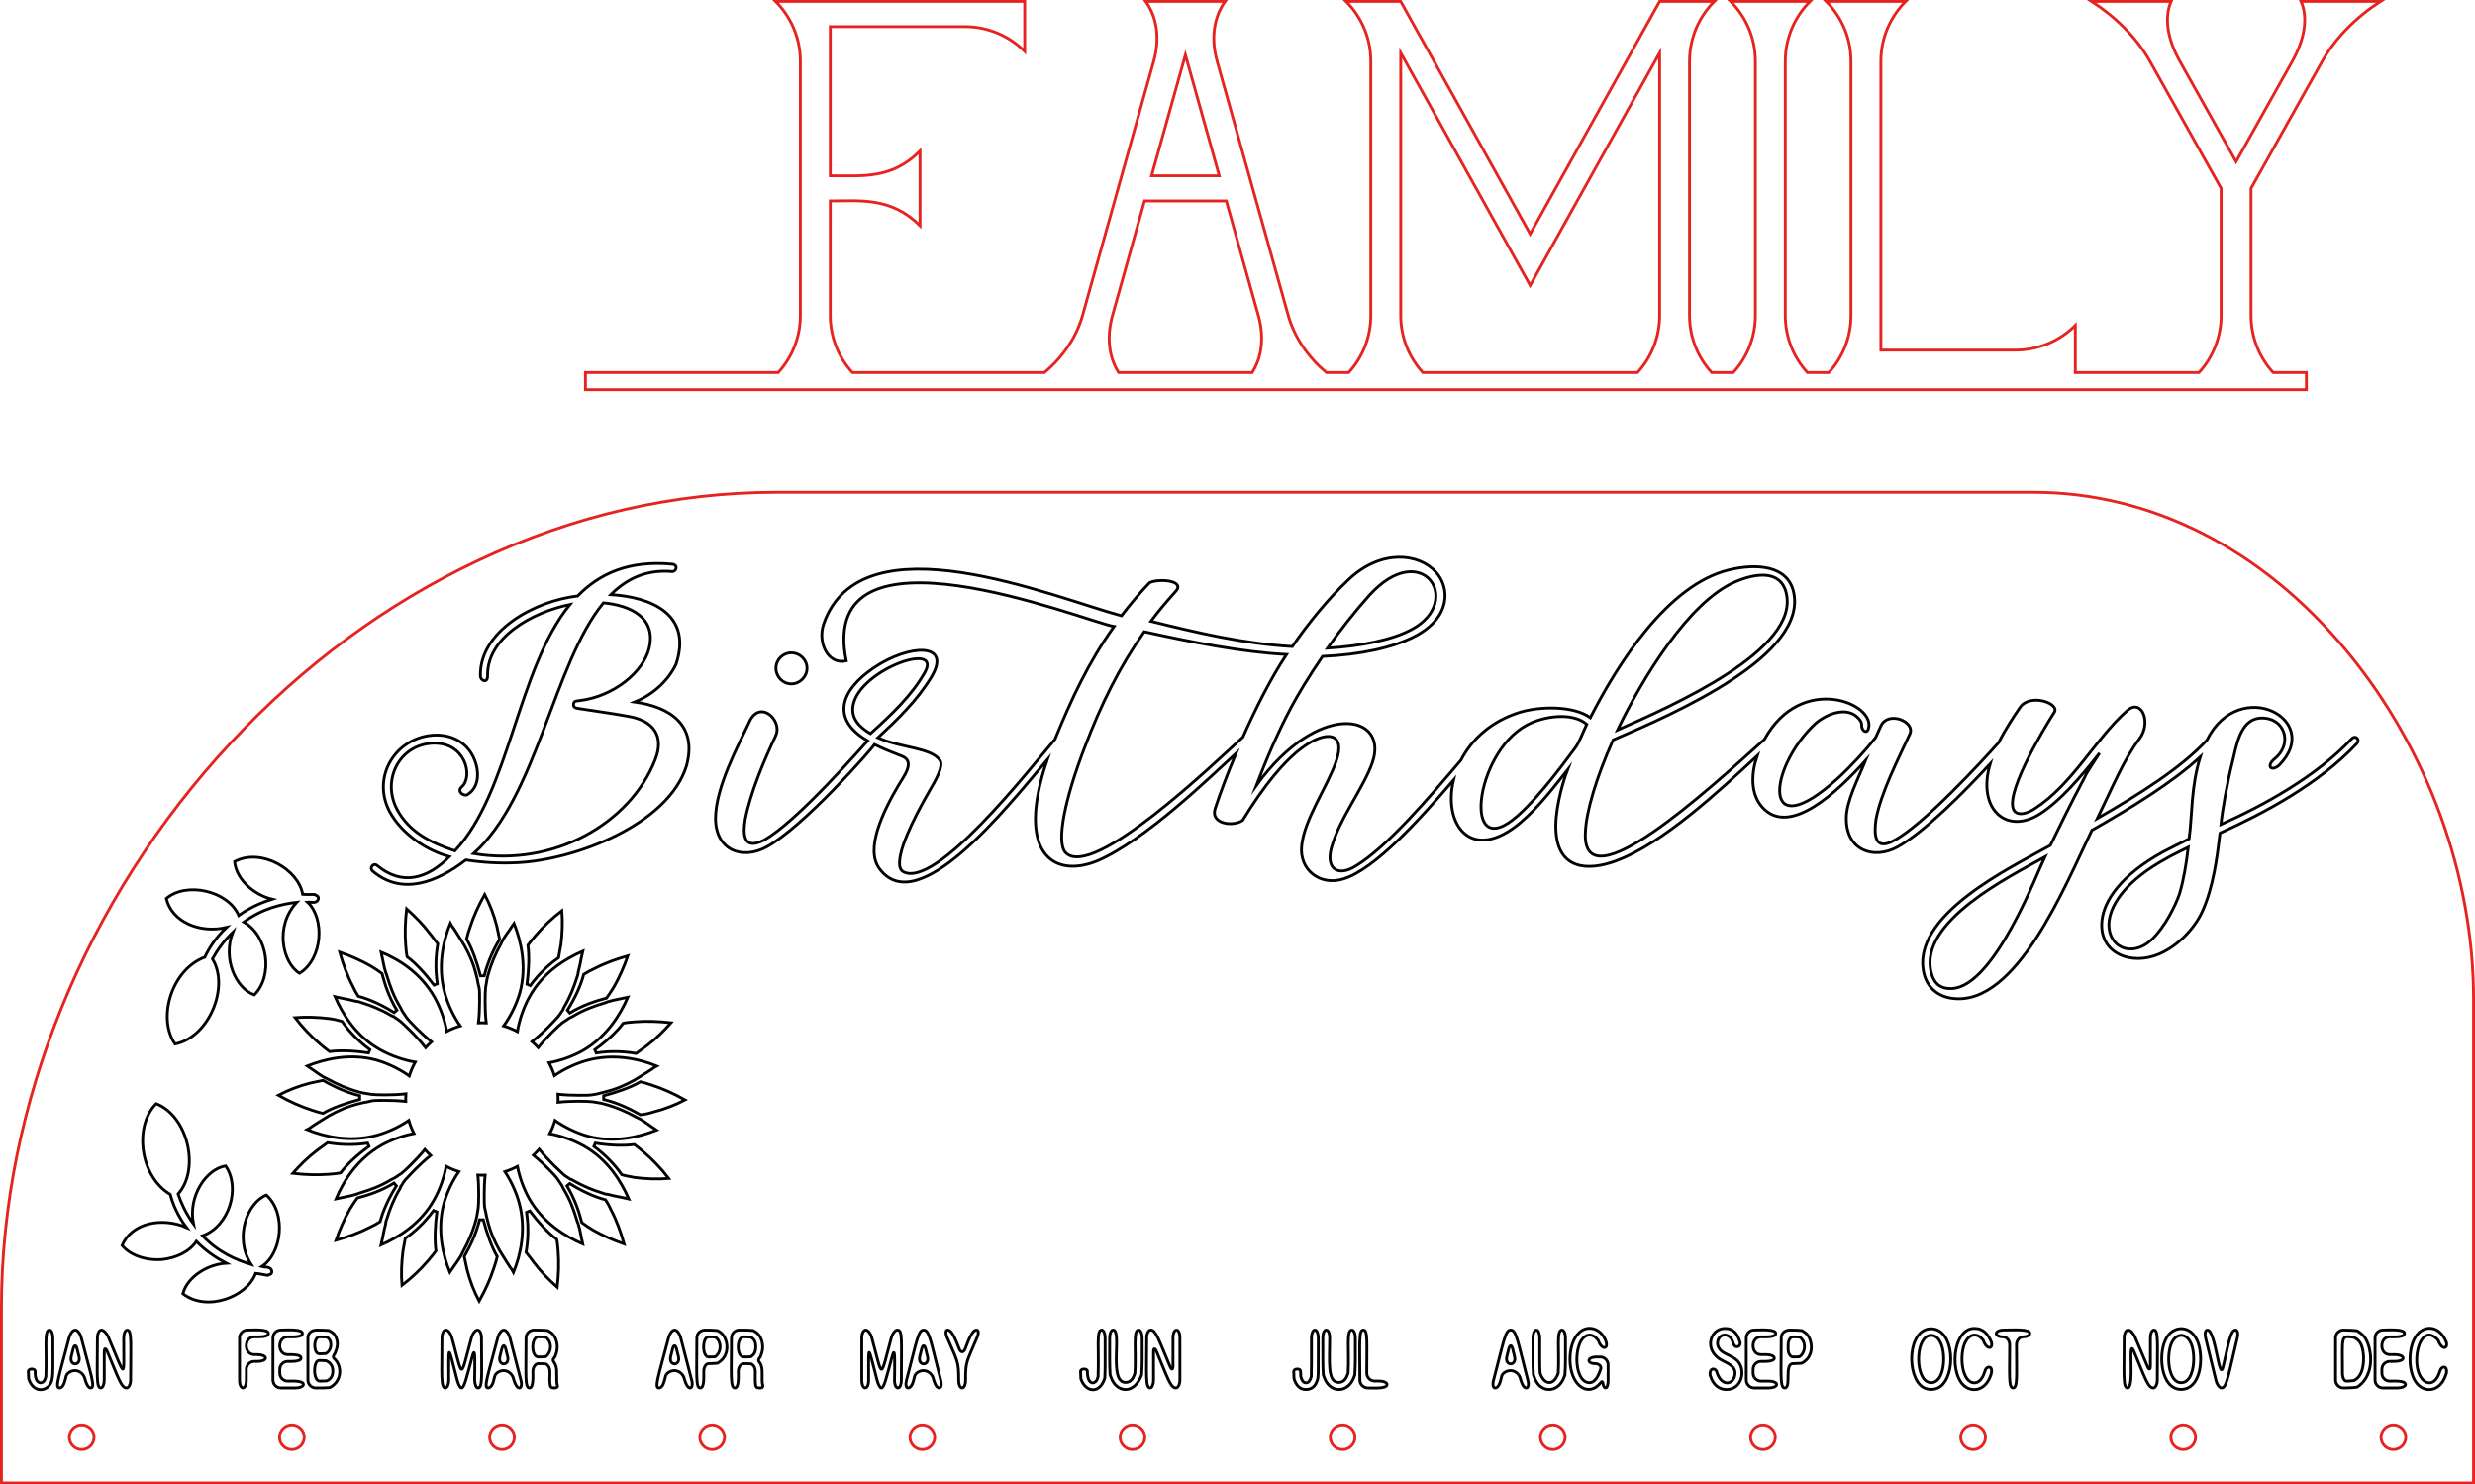 <?xml version="1.0" encoding="utf-8"?>
<!-- Generator: Adobe Illustrator 26.0.3, SVG Export Plug-In . SVG Version: 6.00 Build 0)  -->
<svg version="1.1" id="Слой_1" xmlns="http://www.w3.org/2000/svg" xmlns:xlink="http://www.w3.org/1999/xlink" x="0px" y="0px"
	 viewBox="0 0 865 518.798" enable-background="new 0 0 865 518.798" xml:space="preserve">
<path fill="none" stroke="#E52421" stroke-miterlimit="10" d="M820.411,227.844
	c-29.667-35.979-68.627-55.794-109.701-55.794H271.42c-35.689,0-70.807,8.03-104.377,23.866
	C135.078,211,106.065,232.375,80.809,259.447C29.771,314.147,0.5,386.207,0.5,457.15v61.149h864V349.25
	C864.5,306.075,848.431,261.824,820.411,227.844z M24.24,502.31c0-2.382,1.938-4.319,4.32-4.319
	s4.32,1.938,4.32,4.319s-1.938,4.32-4.32,4.32S24.24,504.691,24.24,502.31z M97.69,502.31
	c0-2.382,1.938-4.319,4.32-4.319c2.382,0,4.32,1.938,4.32,4.319s-1.938,4.32-4.32,4.32
	C99.628,506.63,97.69,504.691,97.69,502.31z M253.22,502.31c0,2.382-1.938,4.32-4.32,4.32
	s-4.32-1.938-4.32-4.32s1.938-4.319,4.32-4.319S253.22,499.928,253.22,502.31z M175.46,497.99
	c2.382,0,4.32,1.938,4.32,4.319s-1.938,4.32-4.32,4.32c-2.388,0-4.33-1.938-4.33-4.32
	S173.072,497.99,175.46,497.99z M318.03,502.31c0-2.382,1.938-4.319,4.32-4.319
	s4.32,1.938,4.32,4.319s-1.938,4.32-4.32,4.32S318.03,504.691,318.03,502.31z M391.48,502.31
	c0-2.382,1.938-4.319,4.32-4.319c2.382,0,4.32,1.938,4.32,4.319s-1.938,4.32-4.32,4.32
	C393.418,506.63,391.48,504.691,391.48,502.31z M464.92,502.31c0-2.382,1.938-4.319,4.32-4.319
	s4.319,1.938,4.319,4.319s-1.938,4.32-4.319,4.32S464.92,504.691,464.92,502.31z M538.37,502.31
	c0-2.382,1.938-4.319,4.32-4.319s4.319,1.938,4.319,4.319s-1.938,4.32-4.319,4.32
	S538.37,504.691,538.37,502.31z M611.82,502.31c0-2.382,1.938-4.319,4.319-4.319
	s4.32,1.938,4.32,4.319s-1.938,4.32-4.32,4.32S611.82,504.691,611.82,502.31z M685.27,502.31
	c0-2.382,1.938-4.319,4.32-4.319s4.32,1.938,4.32,4.319s-1.938,4.32-4.32,4.32
	S685.27,504.691,685.27,502.31z M758.71,502.31c0-2.382,1.938-4.319,4.32-4.319
	s4.319,1.938,4.319,4.319s-1.938,4.32-4.319,4.32S758.71,504.691,758.71,502.31z M832.16,502.31
	c0-2.382,1.938-4.319,4.32-4.319s4.319,1.938,4.319,4.319s-1.938,4.32-4.319,4.32
	S832.16,504.691,832.16,502.31z"/>
<path fill="none" stroke="#010202" stroke-miterlimit="10" d="M221.853,245.349c6.816-2.784,11.808-7.775,14.399-13.151
	c5.855-17.566-8.735-23.519-22.75-24.383c5.664-5.663,12.479-8.831,21.406-8.062c1.44,0.096,2.304-2.4-0.096-2.592
	c-14.879-1.345-25.15,3.167-32.926,11.135c-15.252,1.733-34.379,12.403-33.981,27.934c0,1.729,2.592,2.784,2.496-0.096
	c-0.197-13.443,15.681-22.166,28.798-24.862c-18.431,22.559-21.022,65.756-40.221,86.105
	c-8.255-2.783-16.031-6.527-20.255-14.591c-5.375-10.271,0.864-22.462,12.479-23.038
	c11.463-0.425,14.312,11.587,10.175,15.263c-1.919,1.632,0.864,3.456,2.016,2.688
	c3.552-2.208,4.127-6.624,2.976-10.655c-2.208-7.584-8.735-10.655-15.359-10.08
	c-13.055,1.152-21.214,14.783-14.783,26.782c4.032,7.392,12.383,13.344,20.831,15.647
	c-7.733,7.864-16.57,10.234-25.15,3.168c-1.44-1.248-2.976,0.863-1.632,1.919
	c10.101,8.508,22.168,4.081,32.542-3.936c6.144,0.96,12.191,1.248,17.951,0.96
	c20.255-0.96,52.796-13.343,59.132-33.789C243.835,253.412,234.236,247.076,221.853,245.349z M228.956,265.603
	c-8.733,22.211-35.525,37.478-63.451,32.733c22.271-19.87,27.838-66.331,45.405-87.642c9.311,0.864,18.623,5.088,15.935,15.936
	c-2.004,8.201-12.355,16.835-24.382,18.238c-0.96,0.096-1.824,0.096-2.016,1.152
	c-0.096,0.863,0.288,1.344,1.344,1.535c6.048,0.96,12.095,1.729,18.239,2.88
	C228.284,251.972,232.316,257.156,228.956,265.603z M271.192,233.541c0-2.976,2.399-5.376,5.375-5.376
	s5.472,2.4,5.472,5.376s-2.496,5.472-5.472,5.472C273.592,239.013,271.192,236.517,271.192,233.541z
	 M821.801,258.308c-12.479,13.247-30.621,23.134-45.597,29.854c0.48-4.991,2.112-14.207,4.128-22.271
	c1.248-4.991,2.496-14.015,9.119-14.879c8.841-0.884,12.434,8.751,5.28,14.399
	c-2.688,2.399-0.96,4.319,1.728,2.111c15.928-15.928-13.795-31.661-25.166-8.847
	c-8.828,9.582-23.367,18.795-38.285,27.373c5.184-10.655,9.312-20.734,14.783-27.934
	c4.224-5.663,0.672-14.303-4.416-9.695c-11.231,9.983-18.911,25.63-32.35,34.27
	c-2.688,1.728-5.184,2.208-6.624,1.152c-5.133-4.279,9.898-29.218,13.535-34.846
	c2.112-3.168-8.352-6.815-11.903-1.824c-2.382,3.472-5.203,7.743-7.475,12.304
	c-6.189,6.959-26.522,28.994-36.586,34.253c-7.007,3.936-7.007-2.304-6.335-7.295
	c1.728-9.407,7.775-21.119,11.807-29.854c2.112-4.319-7.487-8.352-10.079-2.88l-1.824,4.032
	c-3.359,4.319-8.159,9.6-13.343,14.398c-26.838,24.221-24.284-3.652-7.871-19.103
	c3.84-3.455,11.135-6.432,15.167-2.016c0.768,0.768,1.247,1.728,1.151,2.496
	c-0.096,1.632,1.632,3.168,2.304,1.344c3.115-8.902-23.361-19.967-36.282,3.55
	c-19.02,17.12-63.839,58.357-62.589,32.544c0.288-7.488,3.936-19.487,9.695-32.35
	c21.267-9.116,68.682-29.674,62.972-52.125c-2.305-8.831-12.863-9.599-22.463-7.295
	c-21.406,5.184-38.781,32.638-48.477,51.644c-6.048-4.319-17.759-3.936-24.479-1.919
	c-10.327,3.152-17.083,9.678-20.747,16.794c-10.706,12.622-25.761,30.349-36.751,36.962
	c-6.24,3.936-10.464,0.96-8.544-6.24c2.88-10.559,11.231-20.83,14.399-30.045
	c5.696-16.906-18.966-21.718-40.605,8.159c3.072-8.063,7.104-17.759,12.191-27.358
	c2.304-4.319,6.144-10.751,10.943-17.759c12.959-0.575,24.574-2.976,32.445-7.104
	c12.479-6.623,12.095-16.895,7.199-22.366c-5.855-6.527-19.103-8.255-30.621,2.688
	c-7.296,6.912-14.111,15.359-19.583,23.327c-16.99-0.96-33.501-4.896-49.436-8.832
	c2.496-3.359,5.664-7.104,8.448-10.175c4.224-4.32-6.336-4.8-8.928-3.264c-3.264,3.359-7.007,7.871-9.791,11.519
	c-23.71-6.335-90.905-34.845-104.057,2.784c-2.304,6.623,1.536,14.495,7.872,12.959
	c-10.559-52.028,82.938-13.919,93.593-11.999c-8.965,12.55-14.96,25.474-20.632,39.405
	c-8.828,10.422-41.945,52.879-53.185,46.221c-0.864-0.576-1.248-1.729-1.152-3.36
	c0.288-6.719,7.295-19.294,10.655-25.149c1.92-3.265,4.704-8.16,3.552-10.176
	c-2.784-4.607-13.631-4.416-21.791-8.063c6.815-6.335,13.727-12.959,18.719-21.214
	c7.388-12.314-8.001-11.429-20.062-3.265c-11.798,7.936-15.181,18.031-2.235,25.559
	c-1.24,1.272-24.885,28.674-36.449,34.821c-7.199,3.552-7.104-2.496-6.335-7.295
	c1.824-9.407,6.527-20.543,10.655-29.278c2.592-5.567-5.855-13.151-9.407-4.416
	c-3.456,7.392-11.615,22.367-11.615,33.31c0,11.04,9.312,14.688,17.951,9.888
	c13.173-7.307,36.28-33.778,37.615-35.732c3.453,1.723,7.085,3.049,9.804,4.15
	c4.512,1.92,0.192,7.296-1.248,9.792c-5.76,9.695-11.903,22.75-6.816,29.47
	c13.333,17.999,44.173-20.946,58.633-38.098c-11.176,32.762,2.198,41.649,17.584,35.314
	c16.703-7.199,39.261-29.182,48.38-37.533c-2.975,7.104-5.471,13.728-7.295,19.295
	c-1.728,5.375,6.24,6.432,9.599,4.128c7.584-12.384,14.591-20.831,21.022-25.534
	c8.389-6.101,15.115-5.154,11.712,4.799c-3.264,9.407-11.136,20.159-12.096,29.662
	c-0.863,8.256,6.336,14.111,14.591,11.52c10.848-3.312,26.407-20.408,38.488-34.532
	c-3.793,15.893,6.462,29.24,23.523,14.758c6.239-5.28,11.999-12.863,16.319-18.335
	c-2.074,5.389-4.536,15.079-4.032,21.502c0.768,13.151,10.848,14.016,20.83,10.367
	c16.503-6.017,36.598-24.843,49.476-36.766c-2.071,6.071-2.434,13.208,1.784,17.952
	c9.547,10.672,26.512-5.632,36.093-16.318c-2.592,6.432-6.815,14.398-6.719,20.351
	c0,11.135,9.599,14.398,17.854,9.887c9.497-5.227,23.506-19.428,32.424-29.099
	c-4.745,15.98,5.886,25.068,17.588,17.388c6.912-4.512,13.823-12.383,20.639-21.118
	c-0.863,1.344-4.991,7.583-5.087,8.255c-5.088,9.504-9.792,19.295-12.096,23.999
	c-13.631,7.679-49.148,24.382-44.156,44.924c1.247,4.896,4.991,7.968,9.982,8.544
	c22.354,2.863,39.394-39.558,48.669-58.748c14.078-8.044,28.071-16.63,37.89-25.64
	c-3.322,10.789-2.757,20.258-3.909,28.615c-3.264,1.632-6.239,3.072-9.119,4.608
	c-14.688,8.063-20.543,16.99-21.311,23.806c-1.344,11.615,10.271,16.127,20.062,11.808
	c6.432-2.784,12.191-8.735,14.975-14.783c3.84-8.447,5.184-18.91,6.144-27.07l0.096-0.384
	c15.455-7.008,34.462-17.087,47.613-31.102C825.065,258.499,823.242,256.676,821.801,258.308z M606.108,203.495
	c7.392-3.264,16.127-4.416,18.143,3.647c5.034,19.941-40.101,39.663-58.939,47.997
	C574.046,236.901,590.172,210.599,606.108,203.495z M478.534,208.103c18.354-20.286,33.119,1.78,15.167,11.712
	c-6.911,3.839-17.759,5.951-29.758,6.719C468.262,220.39,473.638,213.574,478.534,208.103z M298.165,246.5
	c2.279-12.53,31.549-22.752,24.958-11.327c-4.416,7.775-11.423,14.495-18.911,21.215
	C300.564,254.276,297.301,251.204,298.165,246.5z M372.462,298.049c-3.456-3.552-0.288-18.815,6.528-36.574
	c5.759-15.263,12.287-28.413,20.926-40.7c16.511,3.647,34.461,7.199,49.724,7.967
	c-5.734,8.688-11.049,19.413-15.263,28.895C424.551,266.585,381.997,307.582,372.462,298.049z
	 M530.465,285.089c-19.685,17.421-15.26-21.864,3.168-31.677c5.567-3.072,15.742-4.704,20.926-0.288
	c-1.151,2.399-2.592,6.335-4.031,8.255C548.32,264.259,538.72,277.794,530.465,285.089z M682.42,345.469
	c-4.127,0.288-6.527-1.632-7.487-5.663c-4.415-17.855,27.935-33.694,39.741-40.317
	C712.037,304.878,697.188,344.378,682.42,345.469z M761.71,312.448c-1.345,3.936-4.992,11.423-9.6,15.839
	c-7.296,6.911-15.935,2.496-14.975-6.432c0.768-6.144,6.239-14.303,19.966-21.79
	c2.4-1.44,5.088-2.592,7.68-3.936C764.11,301.985,763.15,307.648,761.71,312.448z M18.482,467.595
	c0,13.005,0.327,14.679-1.286,16.672c-1.631,2.014-5.592,2.425-7.188-2.365c-0.069-0.896-0.115-2.067-0.115-2.549
	c0-1.14,2.388-1.124,2.388-0.138c0,0.84,0.012,1.621,0.184,2.273c0.432,1.933,2.126,2.356,2.963,1.102
	c0.308-0.423,0.397-0.837,0.597-1.47c0.353-9.898-0.692-16.282,1.263-16.282
	C17.954,464.839,18.482,466.079,18.482,467.595z M28.401,467.503c3.333,12.874,5.066,17.591,3.307,17.591
	c-1.229,0-1.922-2.75-2.09-3.399c-0.391-1.47-1.906-2.664-3.353-2.664s-2.87,0.896-3.146,1.975
	c-0.359,1.376-0.812,4.088-2.319,4.088c-1.686,0-0.123-4.212,3.376-17.591c0.39-1.47,1.354-2.664,2.112-2.664
	C27.069,464.839,28.011,466.034,28.401,467.503z M26.954,471.43c-0.367-1.47-0.987-1.47-1.378,0l-0.643,2.595
	c-0.897,3.586,3.598,3.517,2.664,0L26.954,471.43z M37.907,467.388c6.208,14.719,5.328,14.886,5.328,0.207
	c0-1.516,0.551-2.756,1.217-2.756c1.697,0,1.194,4.939,1.194,17.499c0,1.493-0.643,2.756-1.401,2.756
	c-1.882,0-2.947-3.663-6.729-12.7c-0.597-1.401-1.08-1.286-1.08,0.207v9.737c0,1.493-0.528,2.756-1.194,2.756
	c-1.692,0-1.194-4.809-1.194-17.499c0-1.516,0.62-2.756,1.401-2.756C36.207,464.839,37.332,465.988,37.907,467.388z
	 M93.812,466.034c0,1.386-3.569,1.194-4.938,1.194c-3.724,0-3.728,6.201,0,6.201h1.171c1.516,0,2.755,0.551,2.755,1.194
	c0,0.666-1.24,1.194-2.755,1.194h-1.171c-1.539,0-2.779,1.24-2.779,2.756v3.766c0,3.69-2.388,3.635-2.388,0v-14.743
	c0-1.516,1.24-2.756,2.756-2.756C88.721,464.839,93.812,464.429,93.812,466.034z M105.684,466.034
	c0,1.423-3.773,1.194-5.144,1.194c-3.695,0-3.695,6.201,0,6.201c1.257,0,4.662-0.153,4.662,1.194
	c0,1.355-3.428,1.194-4.662,1.194c-1.516,0-2.756,1.24-2.756,2.756v1.378c0,1.516,1.24,2.755,2.756,2.755
	c1.483,0,5.488-0.269,5.488,1.194c0,0.643-1.24,1.194-2.755,1.194h-5.144c-1.493,0-2.733-1.263-2.733-2.756v-14.743
	c0-1.516,1.24-2.756,2.733-2.756C100.438,464.839,105.684,464.412,105.684,466.034z M107.611,467.595
	c0-1.453,1.037-2.756,3.169-2.756c1.516,0,3.353,0.069,4.065,0.138c1.245,0.596,2.15,1.099,2.756,2.848
	c0.655,1.821,0.175,3.542-0.551,5.19c-0.643,0.712-0.735,1.516-0.207,1.837c2.825,2.648,2.644,7.841-1.493,10.081
	c-1.143,0.163-3.9,0.161-4.983,0.161c-1.516,0-2.756-1.263-2.756-2.756
	C107.611,482.338,107.611,467.595,107.611,467.595z M111.583,473.152c0.896,0,1.906-0.046,2.297-0.092
	c2.208-1.189,2.386-4.705,0.275-5.764c-0.391-0.023-1.47-0.069-2.434-0.069
	C109.446,467.227,109.467,473.152,111.583,473.152z M111.768,482.705c0.987,0,2.089-0.046,2.434-0.069
	c1.245-0.533,2.113-1.502,2.113-3.444c0-1.813-0.842-2.91-2.319-3.605c-0.551-0.069-1.677-0.092-2.48-0.092
	C109.451,475.495,109.319,482.705,111.768,482.705z M157.948,467.503c3.991,14.739,2.817,14.739,6.843,0
	c0.414-1.47,1.355-2.664,2.113-2.664s1.378,1.24,1.378,2.756c0,12.543,0.489,17.499-1.194,17.499
	c-0.666,0-1.194-1.263-1.194-2.756c0-4.369,0.39-12.568-0.735-8.566c-2.166,7.928-2.874,11.322-3.881,11.322
	c-0.413,0-1.102-1.217-1.47-2.687c-3.365-12.91-2.962-13.043-2.962-0.069c0,1.493-0.528,2.756-1.194,2.756
	c-1.692,0-1.194-4.809-1.194-17.499c0-1.516,0.62-2.756,1.378-2.756S157.534,466.034,157.948,467.503z
	 M178.2,467.503l3.858,14.904c0.839,3.161-1.358,4.264-2.641-0.712c-0.391-1.47-1.906-2.664-3.353-2.664
	s-2.87,0.896-3.146,1.975l-0.551,2.113c-0.275,1.079-1.079,1.975-1.768,1.975
	c-1.686,0-0.123-4.212,3.376-17.591c0.39-1.47,1.354-2.664,2.112-2.664C176.869,464.839,177.81,466.034,178.2,467.503z
	 M176.753,471.43c-0.367-1.47-0.987-1.47-1.378,0l-0.643,2.595c-0.897,3.586,3.598,3.517,2.664,0L176.753,471.43z
	 M193.975,474.186c-1.634,1.876,0.182,1.162,0.574,4.501c0,4.864,0.047,4.713,0.275,5.58
	c0.391,1.117-2.195,0.925-2.365,0.414c-0.951-3.171,0.855-6.517-1.677-7.992c-0.39-0.046-1.584-0.092-2.641-0.092
	c-1.034,0-1.906,1.263-1.906,2.756c0,1.349,0.301,5.741-1.194,5.741c-1.692,0-1.194-4.809-1.194-17.499
	c0-1.516,1.24-2.756,2.756-2.756c1.056,0,3.667,0.007,4.868,0.184c1.311,0.757,2.245,1.361,2.985,3.583
	c0.184,0.712,0.299,1.401,0.299,2.09C194.756,472.26,194.338,473.226,193.975,474.186z M188.142,474.255
	c1.056,0,2.182-0.023,2.503-0.069c2.186-1.514,2.461-5.255,0.046-6.867c-0.344-0.046-1.493-0.092-2.549-0.092
	C185.546,467.227,185.545,474.255,188.142,474.255z M237.893,467.503l3.858,14.904
	c0.839,3.161-1.358,4.264-2.641-0.712c-0.391-1.47-1.906-2.664-3.353-2.664s-2.87,0.896-3.146,1.975
	c-0.359,1.376-0.812,4.088-2.319,4.088c-1.686,0-0.123-4.212,3.376-17.591c0.39-1.47,1.354-2.664,2.112-2.664
	C236.561,464.839,237.503,466.034,237.893,467.503z M236.446,471.43c-0.367-1.47-0.987-1.47-1.378,0l-0.643,2.595
	c-0.897,3.586,3.598,3.517,2.664,0L236.446,471.43z M243.54,467.595c0-1.44,1.071-2.756,3.054-2.756
	c1.516,0,3.399,0.069,4.18,0.184c0.756,0.436,1.34,0.73,2.067,1.7c1.915,2.816,1.842,7.524-2.067,9.714
	c-0.804,0.092-2.205,0.161-3.123,0.161c-0.942,0-1.7,1.263-1.7,2.756c0,1.485,0.289,5.741-1.194,5.741
	C243.096,485.094,243.54,480.909,243.54,467.595z M247.651,474.255c0.918,0,1.952-0.023,2.273-0.069
	c2.352-1.632,2.301-5.475,0.046-6.867c-0.345-0.046-1.401-0.092-2.319-0.092
	C245.337,467.227,245.336,474.255,247.651,474.255z M265.769,474.186c-1.413,1.622-0.198,1.543,0.252,2.985
	c0.681,1.703,0.104,4.858,0.482,6.66c0.058,0.219,0.543,1.263-0.85,1.263c-1.56,0-1.432-0.462-1.608-1.309
	c-0.362-3.624,0.692-5.837-1.47-7.096c-0.39-0.046-1.584-0.092-2.641-0.092
	c-1.034,0-1.906,1.263-1.906,2.756c0,1.349,0.301,5.741-1.194,5.741c-1.692,0-1.194-4.809-1.194-17.499
	c0-1.516,1.24-2.756,2.756-2.756c1.056,0,3.667,0.007,4.868,0.184c1.311,0.757,2.245,1.361,2.985,3.583
	C266.855,470.94,266.482,472.301,265.769,474.186z M259.936,474.255c1.056,0,2.182-0.023,2.503-0.069
	c0.949-0.658,1.7-1.491,1.7-3.514c0-1.921-0.683-2.705-1.654-3.353
	c-0.344-0.046-1.493-0.092-2.549-0.092C257.34,467.227,257.339,474.255,259.936,474.255z M304.681,467.503
	c3.991,14.739,2.817,14.739,6.843,0c0.414-1.47,1.355-2.664,2.113-2.664c1.865,0,1.378,3.483,1.378,17.499
	c0,3.634-2.388,3.691-2.388,0c0-4.369,0.39-12.568-0.735-8.566c-2.166,7.928-2.874,11.322-3.881,11.322
	c-0.413,0-1.102-1.217-1.47-2.687c-3.368-12.922-2.962-13.07-2.962-0.069c0,3.69-2.388,3.635-2.388,0v-14.743
	c0-1.516,0.62-2.756,1.378-2.756S304.268,466.034,304.681,467.503z M328.792,482.407
	c0.39,1.47,0.138,2.687-0.551,2.687c-1.229,0-1.922-2.75-2.09-3.399c-0.391-1.47-1.906-2.664-3.353-2.664
	s-2.87,0.896-3.146,1.975c-0.359,1.376-0.811,4.088-2.319,4.088c-0.666,0-0.918-1.194-0.528-2.664
	c3.686-14.092,4.099-17.591,6.017-17.591C324.852,464.839,325.354,469.128,328.792,482.407z M323.487,471.43
	c-0.367-1.47-0.987-1.47-1.378,0l-0.643,2.595c-0.897,3.586,3.598,3.517,2.664,0L323.487,471.43z M335.243,471.407
	c0.574,1.401,1.516,1.401,2.09,0c0.799-1.97,2.229-6.568,3.973-6.568c0.712,0,0.804,1.148,0.207,2.526
	c-3.838,9.075-4.042,8.522-4.042,14.973c0,3.569-2.411,3.742-2.411,0c0-6.784-0.465-6.527-4.064-14.973
	c-0.597-1.377-0.505-2.526,0.229-2.526C332.945,464.839,334.51,469.651,335.243,471.407z M386.234,467.595
	c0,7.649,0.037,11.676-0.115,14.054c-1.755,5.782-6.781,4.992-8.359,0.252
	c-0.069-0.896-0.115-2.067-0.115-2.549c0-1.14,2.388-1.124,2.388-0.138c0,4.997,2.433,4.445,3.146,3.375
	c0.308-0.423,0.397-0.837,0.597-1.47c0.353-9.898-0.692-16.282,1.263-16.282
	C385.706,464.839,386.234,466.079,386.234,467.595z M393.375,483.165c1.929,0,2.699-1.525,3.284-3.215
	c0.455-8.205-0.739-15.111,1.309-15.111c0.666,0,1.217,1.24,1.217,2.756
	c0,5.457,0.072,9.494-0.184,12.952c-2.688,7.175-8.856,6.127-10.678,0.919l-0.345-0.942
	c-0.223-3.016-0.161-7.413-0.161-12.929c0-1.516,0.528-2.756,1.194-2.756
	C392.274,464.839,387.301,483.165,393.375,483.165z M408.897,477.516c0.574,1.401,1.056,1.309,1.056-0.207V467.595
	c0-3.57,2.412-3.744,2.412,0v14.743c0,1.493-0.643,2.756-1.401,2.756c-1.882,0-2.947-3.663-6.729-12.7
	c-0.597-1.401-1.08-1.286-1.08,0.207v9.737c0,1.493-0.528,2.756-1.194,2.756
	c-1.692,0-1.194-4.809-1.194-17.499c0-1.516,0.62-2.756,1.401-2.756
	C403.991,464.839,404.925,468.097,408.897,477.516z M460.737,467.595c0,14.096,0.046,13.522-0.345,14.812
	c-0.596,1.967-1.876,3.238-3.973,3.238c-2.353,0-3.474-1.695-4.156-3.743
	c-0.069-0.896-0.115-2.067-0.115-2.549c0-0.482,0.528-0.873,1.194-0.873c1.543,0,1.128,0.893,1.263,2.572
	c0.556,2.104,1.369,2.25,1.837,2.25c1.134,0,1.516-1.16,1.838-2.182c0.096-2.763,0.068-4.876,0.068-13.526
	c0-1.516,0.528-2.756,1.194-2.756S460.737,466.079,460.737,467.595z M464.709,467.595
	c0,8.318-0.902,15.57,3.169,15.57c1.933,0,2.718-1.584,3.284-3.215
	c0.455-8.195-0.739-15.111,1.309-15.111c0.666,0,1.217,1.24,1.217,2.756
	c0,5.457,0.072,9.494-0.184,12.952l-0.345,0.919c-1.789,4.662-6.402,5.402-9.048,2.296
	c-0.878-1.031-1.169-1.974-1.63-3.238c-0.224-3.024-0.161-7.399-0.161-12.929
	C462.32,463.927,464.709,463.929,464.709,467.595z M477.682,479.927c0,1.516,1.24,2.755,2.756,2.755h1.562
	c1.516,0,2.756,0.528,2.756,1.194c0,1.57-4.546,1.217-6.729,1.217c-1.516,0-2.756-1.263-2.756-2.756
	c0-13.185-0.458-17.499,1.217-17.499C478.093,464.839,477.682,468.765,477.682,479.927z M533.967,482.407
	c0.391,1.47,0.138,2.687-0.552,2.687c-1.229,0-1.922-2.75-2.089-3.399c-0.391-1.47-1.906-2.664-3.354-2.664
	c-1.446,0-2.87,0.896-3.146,1.975c-0.365,1.399-0.817,4.088-2.319,4.088c-0.666,0-0.919-1.194-0.528-2.664
	c3.678-14.064,4.095-17.591,6.017-17.591C529.948,464.839,530.384,468.566,533.967,482.407z M528.662,471.43
	c-0.368-1.47-0.987-1.47-1.378,0l-0.644,2.595c-0.898,3.593,3.597,3.51,2.664,0L528.662,471.43z
	 M538.145,467.595c0,4.621-0.049,10.318,0.114,12.24c1.244,4.047,4.685,4.883,6.339,0.115
	c0.455-8.195-0.739-15.111,1.309-15.111c0.666,0,1.217,1.24,1.217,2.756
	c0,5.457,0.072,9.494-0.184,12.952l-0.345,0.919c-1.466,3.82-4.762,4.901-7.257,3.697
	c-2.131-0.956-2.896-3.2-3.421-4.639c-0.224-3.024-0.161-7.399-0.161-12.929
	c0-1.516,0.528-2.756,1.194-2.756S538.145,466.079,538.145,467.595z M555.504,483.257
	c2.152,0,3.356-2.944,3.995-4.983c0.092-0.918-0.804-1.676-1.998-1.676c-2.948,0-3.029-2.342,0.574-2.342
	h1.194c1.516,0,2.756,1.24,2.756,2.756v5.328c0,3.776-1.615,3.061-1.769,1.286
	c-0.114-0.804-0.459-0.988-0.78-0.414c-2.925,3.704-6.761,2.817-8.934-0.689
	c-2.801-4.526-2.398-13.158,1.264-16.649c2.676-2.806,7.364-2.006,9.254,2.412
	c1.454,3.264-1.244,3.831-2.503,0.115l-0.643-0.712c-1.471-1.573-3.945-1.743-5.604,1.378
	C549.955,474.076,551.076,483.257,555.504,483.257z M600.076,479.812
	c1.674,4.666,5.061,4.104,6.017,1.654c1.287-3.507-1.736-4.71-3.973-5.879
	c-6.83-3.27-4.725-11.299,0.804-11.299c3.076,0,4.489,2.142,5.259,4.96
	c0.092,0.781-0.391,1.424-1.08,1.424c-1.843,0-0.931-2.696-3.123-3.789
	c-3.205-1.712-5.958,3.79-1.01,6.154c2.344,1.174,3.385,1.627,4.455,2.756
	c2.795,3.296,1.326,9.852-4.02,9.852c-1.702,0-3.141-0.737-4.156-1.929
	c-0.869-1.02-1.12-1.884-1.584-3.146C597.437,477.691,599.87,478.109,600.076,479.812z M620.604,466.034
	c0,1.425-3.791,1.194-5.145,1.194c-3.693,0-3.694,6.201,0,6.201h1.93c1.492,0,2.732,0.551,2.732,1.194
	c0,1.355-3.428,1.194-4.662,1.194c-1.516,0-2.755,1.24-2.755,2.756v1.378c0,1.516,1.239,2.755,2.755,2.755
	h2.733c1.516,0,2.756,0.528,2.756,1.194c0,0.643-1.24,1.194-2.756,1.194h-5.145
	c-1.492,0-2.732-1.263-2.732-2.756v-14.743c0-1.516,1.24-2.756,2.732-2.756
	C615.358,464.839,620.604,464.412,620.604,466.034z M622.532,467.595c0-1.437,1.067-2.756,3.055-2.756
	c1.516,0,3.398,0.069,4.179,0.184c1.374,0.792,2.358,1.571,2.963,3.583
	c0.863,2.967,0.136,6.094-2.963,7.831c-0.804,0.092-2.204,0.161-3.123,0.161
	c-3.143,0-0.48,8.497-2.894,8.497C622.025,485.094,622.532,480.196,622.532,467.595z M624.943,471.499
	c0,1.516,0.758,2.756,1.699,2.756c0.919,0,1.952-0.023,2.273-0.069c2.253-1.561,2.365-5.438,0.046-6.867
	c-0.344-0.046-1.4-0.092-2.319-0.092c-0.941,0-1.699,1.24-1.699,2.756v1.516H624.943z
	 M677.818,484.818c-1.683,1.045-4.102,1.048-5.787,0c-5.812-3.709-5.39-20.416,2.894-20.416
	C683.145,464.403,683.797,480.999,677.818,484.818z M674.925,466.7c-5.256,0-5.709,13.235-1.723,16.006
	c1.599,1.067,3.606,0.629,4.846-1.63C680.335,476.897,679.645,466.7,674.925,466.7z M690.033,483.303
	c2.12,0,3.085-2.269,3.72-4.11c0.348-1.915,3.354-2.215,1.929,1.676
	c-1.593,4.468-5.36,5.831-8.428,4.042c-6.202-3.686-5.076-20.645,2.779-20.645
	c3.255,0,4.859,2.18,5.971,4.846c0.594,2.435-1.708,2.72-2.871-0.712l-0.643-0.712
	c-1.116-1.234-3.006-1.474-4.226-0.414c-0.528,0.414-0.987,1.011-1.378,1.746
	C684.592,473.611,685.634,483.303,690.033,483.303z M709.413,466.034c0,0.666-1.033,1.194-2.319,1.194
	c-1.285,0-2.342,1.24-2.342,2.756c0,10.612,0.438,15.111-1.194,15.111
	c-1.636,0-1.194-4.742-1.194-15.111c0-1.516-1.057-2.756-2.342-2.756c-3.093,0-3.279-2.388,0.436-2.388
	C704.106,464.839,709.413,464.409,709.413,466.034z M746.236,467.388l4.271,10.127
	c0.573,1.401,1.056,1.309,1.056-0.207v-9.714c0-1.516,0.552-2.756,1.218-2.756
	c1.673,0,1.193,4.767,1.193,17.499c0,1.493-0.643,2.756-1.4,2.756c-1.882,0-2.947-3.663-6.729-12.7
	c-2.412-5.654,0.395,12.7-2.273,12.7c-1.692,0-1.194-4.809-1.194-17.499
	c0-1.516,0.62-2.756,1.4-2.756C744.536,464.839,745.662,465.988,746.236,467.388z M762.31,485.599
	c-7.326,0-8.271-13.009-5.007-18.234c2.755-4.518,9.578-4.387,11.345,3.353
	C770.021,476.734,768.512,485.599,762.31,485.599z M759.209,468.881c-2.271,4.138-1.606,14.375,3.101,14.375
	c3.329,0,4.386-4.854,4.386-8.267C766.695,466.058,761.412,464.867,759.209,468.881z M777.004,477.561
	c1.787-7.506,2.501-12.722,4.295-12.722c0.712,0,0.987,1.217,0.643,2.687
	c-3.179,13.289-3.71,17.568-5.512,17.568c-0.734,0-1.63-1.217-1.975-2.687l-3.628-14.881
	c-0.345-1.47-0.069-2.687,0.643-2.687C774.387,464.839,775.592,483.597,777.004,477.561z M816.272,467.595
	c0-1.516,1.24-2.756,2.756-2.756c1.377,0,3.586,0.084,4.846,0.275
	c1.865,1.226,3.22,2.355,4.156,5.902c1.182,4.815,0.482,10.759-4.226,13.802
	c-1.251,0.194-3.398,0.276-4.776,0.276c-1.516,0-2.756-1.263-2.756-2.756V467.595z M818.684,479.95
	c0,1.516,0.598,2.755,1.332,2.755c0.735,0,1.929-0.092,2.641-0.184l0.574-0.344
	c2.988-1.794,3.231-7.523,2.48-10.679c-0.562-2.419-1.579-3.343-3.055-4.11
	C817.947,466.778,818.684,466.633,818.684,479.95z M840.36,466.033c0,1.423-3.773,1.194-5.144,1.194
	c-3.693,0-3.697,6.201,0,6.201h1.929c1.492,0,2.732,0.551,2.732,1.194c0,1.355-3.427,1.194-4.661,1.194
	c-1.517,0-2.756,1.24-2.756,2.756v1.378c0,1.516,1.239,2.755,2.756,2.755c1.46,0,5.488-0.272,5.488,1.194
	c0,0.643-1.24,1.194-2.756,1.194h-5.145c-1.492,0-2.732-1.263-2.732-2.756v-14.743
	c0-1.516,1.24-2.756,2.732-2.756C835.114,464.839,840.36,464.412,840.36,466.033z M847.455,482.797
	c1.393,0.909,2.97,0.685,4.248-1.194c1.177-1.726,0.938-3.789,2.526-3.789c0.666,0,1.011,0.964,0.804,2.113
	l-0.345,0.941c-2.105,5.904-7.856,6.15-10.563,1.883c-2.609-4.116-2.65-13.239,1.264-16.971
	c2.448-2.336,7.14-2.621,9.622,3.33c0.594,2.435-1.708,2.72-2.871-0.712
	C845.338,460.863,841.747,478.829,847.455,482.797z M173.626,323.67c-0.974-3.898-2.436-7.633-4.223-11.044
	c-2.111,3.736-3.898,7.633-5.197,11.694c-0.487,1.462-0.812,2.436-1.137,3.898
	c1.949,3.248,3.573,7.958,4.872,12.831h1.299c1.299-5.197,3.411-9.42,5.36-12.831
	C174.276,326.593,173.951,325.131,173.626,323.67z M163.232,443.693c0.974,3.898,2.436,7.633,4.223,11.044
	c2.111-3.735,3.898-7.633,5.197-11.694c0.487-1.462,0.812-2.436,1.137-3.898
	c-1.949-3.248-3.573-7.958-4.872-12.831h-1.299c-1.299,5.197-3.411,9.42-5.36,12.831
	C162.582,440.77,162.907,442.231,163.232,443.693z M196.039,330.166c0.487-3.898,0.65-7.958,0.325-11.856
	c-3.411,2.599-6.497,5.522-9.257,8.77c-0.974,1.137-1.624,1.949-2.599,3.248c0.487,3.735,0.325,8.608-0.325,13.643
	l1.137,0.487c3.248-4.385,6.659-7.471,9.907-9.745C195.552,333.09,195.714,331.628,196.039,330.166z M140.819,437.359
	c-0.487,3.898-0.65,7.958-0.325,11.856c3.411-2.599,6.497-5.522,9.257-8.77
	c0.974-1.137,1.624-1.949,2.599-3.248c-0.487-3.735-0.325-8.608,0.325-13.643l-1.137-0.487
	c-3.248,4.385-6.659,7.471-9.907,9.745C141.306,434.273,141.144,435.897,140.819,437.359z M225.923,365.572
	c3.248-2.436,6.009-5.197,8.608-8.121c-4.223-0.487-8.445-0.65-12.668-0.325c-1.624,0.162-2.436,0.162-4.06,0.487
	c-2.274,3.086-5.847,6.334-9.907,9.258l0.487,1.137c5.36-0.812,10.07-0.487,13.967,0.162
	C223.487,367.359,224.624,366.547,225.923,365.572z M110.935,401.953c-3.248,2.436-6.009,5.197-8.608,8.121
	c4.223,0.487,8.445,0.65,12.668,0.325c1.624-0.162,2.436-0.162,4.06-0.487c2.274-3.086,5.847-6.334,9.907-9.258
	l-0.487-1.137c-5.36,0.812-10.07,0.487-13.967-0.162C113.371,400.166,112.234,400.978,110.935,401.953z M221.863,411.535
	c3.898,0.487,7.958,0.65,11.856,0.325c-2.599-3.411-5.522-6.497-8.77-9.258
	c-1.137-0.974-1.949-1.624-3.248-2.599c-3.736,0.487-8.608,0.325-13.643-0.487l-0.487,1.137
	c4.385,3.248,7.471,6.659,9.745,9.907C218.94,411.048,220.401,411.21,221.863,411.535z M114.995,355.99
	c-3.898-0.487-7.958-0.65-11.856-0.325c2.599,3.411,5.522,6.497,8.77,9.258c1.137,0.974,1.949,1.624,3.248,2.599
	c3.736-0.487,8.608-0.325,13.643,0.487l0.487-1.137c-4.385-3.248-7.471-6.659-9.745-9.907
	C117.919,356.477,116.457,356.152,114.995,355.99z M186.619,441.257c2.436,3.248,5.197,6.009,8.121,8.608
	c0.487-4.223,0.65-8.445,0.325-12.668c-0.162-1.624-0.162-2.436-0.487-4.06c-3.086-2.274-6.334-5.847-9.42-9.907
	l-1.137,0.487c0.812,5.36,0.487,10.07-0.162,13.968C184.833,438.821,185.645,439.957,186.619,441.257z
	 M150.239,326.268c-2.436-3.248-5.197-6.009-8.121-8.608c-0.487,4.223-0.65,8.445-0.325,12.668
	c0.162,1.624,0.162,2.436,0.487,4.06c3.086,2.274,6.334,5.847,9.42,9.907l1.137-0.487
	c-0.812-5.36-0.487-10.07,0.162-13.968C152.025,328.704,151.213,327.405,150.239,326.268z M123.278,344.621
	c-1.949-3.735-3.411-7.796-4.548-11.856c3.735,1.299,7.471,2.923,10.882,4.872c1.299,0.812,2.599,1.624,3.898,2.599
	c0.974,3.736,2.436,8.283,5.197,12.831l-0.974,0.812c-4.385-2.761-8.77-4.71-12.506-5.684
	C124.415,346.895,123.928,346.083,123.278,344.621z M213.58,422.904c1.949,3.735,3.411,7.796,4.548,11.856
	c-3.735-1.299-7.471-2.923-10.882-4.872c-1.299-0.812-2.599-1.624-3.898-2.599
	c-0.974-3.735-2.436-8.283-5.197-12.831l0.974-0.812c4.385,2.761,8.77,4.71,12.506,5.684
	C212.443,420.63,212.93,421.442,213.58,422.904z M108.986,387.985c-4.06-1.299-7.958-3.086-11.694-5.197
	c3.411-1.787,7.146-3.248,11.044-4.223c1.462-0.325,2.924-0.65,4.547-0.974c3.411,1.949,7.634,4.06,12.831,5.36
	V384.25c-4.872,1.299-9.582,2.923-12.831,4.872C111.422,388.797,110.447,388.473,108.986,387.985z M227.71,379.215
	c4.06,1.299,7.958,3.086,11.694,5.197c-3.411,1.787-7.146,3.248-11.044,4.223
	c-1.462,0.487-2.923,0.812-4.547,0.974c-3.411-1.949-7.634-4.06-12.831-5.36v-1.299
	c4.872-1.299,9.582-2.923,12.831-4.872C225.274,378.403,226.248,378.728,227.71,379.215z M193.983,391.601
	c-0.475,1.618-1.1,3.171-1.858,4.645c3.558,0.62,8.014,2.068,11.872,4.245
	c8.445,4.71,13.155,12.506,15.754,18.515c-0.65-0.162-1.462-0.325-2.274-0.487
	c-1.624-0.325-3.411-0.65-5.197-1.137c-0.325,0-0.65,0-0.974-0.162s-0.65-0.162-0.974-0.325
	c-3.086-0.974-6.496-2.274-10.069-4.385l-0.65-0.325c-0.325,0-0.487-0.162-0.65-0.325
	c-0.812-0.487-1.624-0.974-2.274-1.624c-0.487-0.487-1.786-1.624-3.248-3.086c-1.639-1.639-3.512-3.652-4.987-5.51
	c-0.641,0.73-1.317,1.428-2.033,2.085c3.495,2.843,7.439,6.961,8.319,8.135
	c0.487,0.812,1.137,1.624,1.624,2.436c0.162,0.325,0.162,0.487,0.325,0.65c0.162,0.325,0.162,0.487,0.325,0.65
	c2.274,3.736,3.573,7.471,4.548,10.719c0.162,0.325,0.162,0.65,0.325,0.974s0.325,0.65,0.325,0.974
	c0.487,1.462,0.65,2.923,0.974,4.223c0.162,0.812,0.325,1.462,0.487,2.274
	c-6.01-2.599-13.805-7.309-18.677-15.754c-2.072-3.673-3.484-7.888-4.15-11.355
	c-1.392,0.735-2.856,1.353-4.38,1.835c1.942,2.913,3.845,6.838,4.956,10.819c2.599,9.42,0.487,18.353-1.949,24.362
	c-0.325-0.65-0.812-1.299-1.299-1.949c-0.812-1.299-1.786-2.761-2.761-4.385
	c-0.163-0.325-0.325-0.487-0.487-0.812c-0.163-0.162-0.325-0.487-0.487-0.812c-1.624-2.923-3.086-6.172-4.06-10.232
	l-0.162-0.65c0-0.162-0.162-0.487-0.162-0.65c-0.162-0.812-0.325-1.786-0.65-3.086
	c-0.162-0.812-0.162-2.436-0.162-4.548c0-2.128,0.089-4.63,0.312-6.85c-0.373,0.016-0.747,0.028-1.124,0.028
	c-0.475,0-0.947-0.013-1.416-0.038c0.448,4.443,0.312,10.108,0.117,11.569c-0.163,0.974-0.325,1.949-0.487,2.923
	c0,0.162-0.162,0.487-0.162,0.65s-0.162,0.487-0.162,0.65c-1.137,4.223-2.761,7.796-4.385,10.719
	c-0.163,0.325-0.325,0.65-0.487,0.974c-0.163,0.325-0.325,0.65-0.487,0.974c-0.812,1.299-1.624,2.436-2.436,3.573
	c-0.487,0.65-0.812,1.299-1.299,1.949c-2.436-6.009-4.548-14.78-2.111-24.037c1.155-4.138,3.222-8.21,5.255-11.153
	c-1.549-0.491-3.036-1.121-4.448-1.874c-0.634,3.534-2.071,7.921-4.218,11.727c-4.71,8.445-12.506,13.155-18.515,15.754
	c0.163-0.65,0.325-1.462,0.487-2.274c0.325-1.624,0.65-3.411,1.137-5.197c0-0.325,0-0.65,0.162-0.974
	c0.162-0.325,0.162-0.65,0.325-0.974c0.974-3.086,2.274-6.497,4.385-10.07l0.325-0.65
	c0-0.325,0.162-0.487,0.325-0.65c0.487-0.812,0.974-1.624,1.624-2.274c0.487-0.487,1.624-1.787,3.086-3.248
	c1.631-1.631,3.633-3.494,5.483-4.966c-0.719-0.653-1.397-1.349-2.041-2.076c-2.843,3.5-6.976,7.459-8.152,8.341
	c-0.812,0.487-1.624,1.137-2.436,1.624c-0.325,0.162-0.487,0.162-0.65,0.325
	c-0.325,0.162-0.487,0.162-0.65,0.325c-3.735,2.274-7.471,3.573-10.719,4.548
	c-0.325,0.162-0.65,0.162-0.974,0.325c-0.325,0.162-0.65,0.325-0.974,0.325c-1.462,0.487-2.923,0.65-4.223,0.974
	c-0.812,0.162-1.462,0.325-2.274,0.487c2.599-6.172,7.309-13.805,15.754-18.678
	c3.725-2.101,8.005-3.522,11.499-4.176c-0.74-1.454-1.351-2.984-1.817-4.577
	c-2.942,2.019-7.01,4.026-11.144,5.18c-9.42,2.599-18.353,0.487-24.362-1.949c0.649-0.325,1.299-0.812,1.949-1.299
	c1.299-0.812,2.761-1.787,4.385-2.761c0.325-0.162,0.487-0.325,0.812-0.487c0.162-0.162,0.487-0.325,0.812-0.487
	c2.924-1.624,6.172-3.086,10.232-4.06l0.65-0.162c0.162,0,0.487-0.162,0.65-0.162
	c0.974-0.162,1.949-0.325,3.086-0.65c0.812-0.162,2.436-0.162,4.548-0.162c2.283,0,4.996,0.102,7.33,0.363
	c-0.009-0.283-0.021-0.565-0.021-0.85c0-0.604,0.027-1.202,0.067-1.796c-4.508,0.513-10.567,0.374-12.086,0.172
	c-0.975-0.162-1.949-0.325-2.924-0.487c-0.162,0-0.487-0.162-0.65-0.162s-0.487-0.162-0.65-0.162
	c-4.223-1.137-7.796-2.761-10.719-4.385c-0.325-0.162-0.65-0.325-0.974-0.487c-0.325-0.162-0.65-0.325-0.974-0.487
	c-1.299-0.812-2.436-1.624-3.573-2.436c-0.649-0.487-1.299-0.812-1.949-1.299c6.172-2.436,14.942-4.548,24.037-2.111
	c4.366,1.218,8.667,3.452,11.637,5.59c0.538-1.697,1.242-3.32,2.092-4.851
	c-3.619-0.579-8.265-2.056-12.266-4.313c-8.445-4.71-13.155-12.506-15.754-18.515
	c0.65,0.162,1.462,0.325,2.274,0.487c1.624,0.325,3.411,0.65,5.197,1.137c0.325,0,0.65,0,0.974,0.162
	c0.325,0.162,0.65,0.162,0.974,0.325c3.086,0.974,6.497,2.274,10.07,4.385l0.65,0.325
	c0.325,0,0.487,0.162,0.65,0.325c0.812,0.487,1.624,1.137,2.274,1.624c0.487,0.487,1.786,1.624,3.248,3.086
	c1.765,1.765,3.806,3.965,5.323,5.937c0.655-0.718,1.352-1.396,2.081-2.039c-3.584-2.844-7.79-7.228-8.703-8.445
	c-0.487-0.812-1.137-1.624-1.624-2.436c-0.162-0.325-0.162-0.487-0.325-0.65c-0.162-0.325-0.162-0.487-0.325-0.65
	c-2.274-3.736-3.573-7.471-4.548-10.719c-0.162-0.325-0.162-0.65-0.325-0.974c-0.162-0.325-0.325-0.65-0.325-0.974
	c-0.487-1.462-0.65-2.923-0.974-4.223c-0.163-0.812-0.325-1.462-0.487-2.274
	c6.009,2.436,13.805,7.146,18.677,15.754c2.192,3.885,3.646,8.378,4.259,11.948c1.5-0.783,3.083-1.428,4.735-1.917
	c-2.098-2.964-4.221-7.195-5.42-11.493c-2.599-9.42-0.487-18.353,1.949-24.362
	c0.325,0.65,0.812,1.299,1.299,1.949c0.812,1.299,1.786,2.761,2.761,4.385c0.163,0.325,0.325,0.487,0.487,0.812
	c0.163,0.162,0.325,0.487,0.487,0.812c1.624,2.923,3.086,6.172,4.06,10.232l0.162,0.65
	c0,0.162,0.162,0.487,0.162,0.65c0.163,0.974,0.325,1.949,0.65,3.086c0.162,0.812,0.162,2.436,0.162,4.548
	c0,2.393-0.112,5.258-0.402,7.664c0.403-0.018,0.807-0.031,1.214-0.031c0.506,0,1.009,0.017,1.508,0.045
	c-0.556-4.535-0.416-10.836-0.209-12.388c0.163-0.974,0.325-1.949,0.487-2.923c0-0.162,0.162-0.487,0.162-0.65
	c0-0.162,0.162-0.487,0.162-0.65c1.137-4.223,2.761-7.796,4.385-10.719c0.163-0.325,0.325-0.65,0.487-0.974
	c0.163-0.325,0.325-0.65,0.487-0.974c0.812-1.299,1.624-2.436,2.436-3.573c0.487-0.65,0.812-1.299,1.299-1.949
	c2.436,6.172,4.548,14.942,2.111,24.037c-1.245,4.461-3.549,8.848-5.73,11.822
	c1.682,0.499,3.294,1.159,4.819,1.964c0.572-3.627,2.052-8.301,4.321-12.324
	c4.71-8.445,12.506-13.155,18.515-15.754c-0.163,0.65-0.325,1.462-0.487,2.274
	c-0.325,1.624-0.649,3.411-1.137,5.197c0,0.325,0,0.65-0.162,0.974c-0.162,0.325-0.162,0.65-0.325,0.974
	c-0.974,3.086-2.274,6.497-4.385,10.07l-0.325,0.65c0,0.325-0.162,0.487-0.325,0.65
	c-0.487,0.812-0.974,1.462-1.624,2.274c-0.487,0.487-1.624,1.787-3.086,3.248
	c-1.747,1.747-3.92,3.763-5.876,5.275c0.758,0.662,1.482,1.362,2.161,2.105
	c2.844-3.579,7.212-7.769,8.426-8.68c0.812-0.487,1.624-1.137,2.436-1.624
	c0.325-0.162,0.487-0.162,0.65-0.325c0.325-0.162,0.487-0.162,0.65-0.325
	c3.735-2.274,7.471-3.573,10.719-4.548c0.325-0.162,0.65-0.162,0.974-0.325s0.65-0.325,0.974-0.325
	c1.462-0.487,2.923-0.65,4.223-0.974c0.812-0.162,1.462-0.325,2.274-0.487
	c-2.599,6.009-7.309,13.805-15.754,18.678c-3.834,2.163-8.256,3.606-11.804,4.232
	c0.772,1.426,1.413,2.931,1.917,4.499c2.956-2.066,7.118-4.14,11.348-5.32
	c9.42-2.599,18.353-0.487,24.362,1.949c-0.65,0.325-1.299,0.812-1.949,1.299
	c-1.299,0.812-2.761,1.787-4.385,2.761c-0.325,0.162-0.487,0.325-0.812,0.487c-0.162,0.162-0.487,0.325-0.812,0.487
	c-2.923,1.624-6.172,3.086-10.232,4.06l-0.65,0.162c-0.162,0-0.487,0.162-0.65,0.162
	c-0.975,0.325-1.949,0.487-3.086,0.65c-0.812,0.162-2.436,0.162-4.548,0.162c-2.295,0-5.024-0.103-7.366-0.367
	c0.034,0.552,0.057,1.106,0.057,1.666c0,0.383-0.013,0.763-0.029,1.142c4.505-0.508,10.534-0.37,12.048-0.168
	c0.975,0.162,1.949,0.325,2.923,0.487c0.162,0,0.487,0.162,0.65,0.162c0.162,0,0.487,0.162,0.65,0.162
	c4.223,1.137,7.796,2.761,10.719,4.385c0.325,0.162,0.65,0.325,0.974,0.487
	c0.325,0.162,0.65,0.325,0.974,0.487c1.299,0.812,2.436,1.624,3.573,2.436c0.65,0.487,1.299,0.812,1.949,1.299
	c-6.172,2.436-14.942,4.548-24.037,2.111C201.169,395.883,196.946,393.705,193.983,391.601z M138.545,414.459
	c-2.761,4.385-4.71,8.77-5.684,12.506c-1.299,0.812-2.111,1.299-3.573,1.949
	c-3.736,1.949-7.796,3.411-11.856,4.548c1.299-3.736,2.924-7.471,4.872-10.882c0.812-1.299,1.624-2.599,2.599-3.898
	c3.736-0.974,8.283-2.436,12.831-5.197L138.545,414.459z M198.313,353.066c2.761-4.385,4.71-8.77,5.684-12.506
	c1.299-0.812,2.111-1.299,3.573-1.949c3.736-1.949,7.796-3.411,11.856-4.548
	c-1.299,3.736-2.923,7.471-4.872,10.882c-0.812,1.299-1.624,2.599-2.599,3.898
	c-3.736,0.974-8.283,2.436-12.831,5.197L198.313,353.066z M58.12,314.036c7.019-6.008,21.618-2.742,25.311,5.929l0,0
	c3.94-2.824,7.843-4.486,11.641-5.705c-6.145-1.439-12.5-6.788-13.084-13.135c9.436-4.961,22.411,2.922,23.789,11.427
	c1.606,0.142,3.042,0.01,4.204,0.048c0.17,0.274,0.444,0.104,0.614,0.378c1.093,0.256,0.924,2.232-0.794,2.39
	c-0.718,0.066-1.606-0.142-2.324-0.076c6.106,5.68,5.34,19.837-2.782,24.877c-5.9-3.632-8.85-16.358-0.978-24.821
	c-5.301,0.632-11.971,2.114-18.482,6.913c8.576,4.867,10.245,18.886,3.643,25.445
	c-6.447-2.286-11.137-12.625-7.517-21.903c-3.326,3.202-5.491,6.443-7.107,9.343c6.036,9.729-1.173,27.366-13.053,29.731
	c-6.255-8.873-1.411-25.942,10.389-30.356c1.446-3.174,3.988-7.029,7.589-10.401
	C69.996,326.306,60.091,322.322,58.12,314.036z M65.166,429.007c-2.956-3.95-4.785-8.189-5.654-11.567
	c-10.757-6.355-12.695-24-4.924-31.704c11.218,4.38,15.315,23.014,7.656,31.555c1.084,3.138,2.649,6.707,5.365,10.441
	c-1.934-9.726,4.449-19.122,11.229-20.252c5.364,7.626,1.244,21.13-8.033,24.417
	c5.572,5.863,11.881,8.488,16.99,10.037c-6.108-9.455-1.336-21.646,5.301-24.268c7.113,6.379,5.402,20.452-1.608,24.98
	c0.695,0.191,1.606,0.141,2.302,0.331c1.66,0.455,1.484,2.431,0.364,2.492c-0.215,0.24-0.455,0.025-0.671,0.265
	c-1.151-0.166-2.542-0.547-4.148-0.688c-2.838,8.122-16.988,13.633-25.42,7.094c1.688-6.161,8.915-10.306,15.178-10.647
	c-3.527-1.863-7.079-4.182-10.465-7.651l0,0c-2.319,3.552-6.989,5.862-12.213,6.375c-5.92,0.322-11.054-1.682-13.744-4.961
	C46.071,427.414,56.539,425.265,65.166,429.007z"/>
<path fill="none" stroke="#E52421" stroke-miterlimit="10" d="M823.315,0.5h-19.107c2.354,5.348,1.521,12.737-3.055,20.907
	L781.5,56.503l-19.655-35.1c-4.572-8.168-5.405-15.556-3.053-20.903h-27.761
	c8.343,5.348,15.787,12.738,20.361,20.908l24.881,44.429v44.429c0,7.691-2.931,14.69-7.735,19.945h-43.226v-16.495
	c-5.348,5.348-12.738,8.653-20.908,8.653H657.362V21.407c0-8.17,3.306-15.56,8.653-20.907h-27.761
	c5.348,5.348,8.653,12.737,8.653,20.907v88.857c0,7.691-2.931,14.691-7.736,19.946h-7.485
	c-4.805-5.256-7.736-12.255-7.736-19.946V21.407c0-8.17,3.306-15.56,8.653-20.907h-27.761
	c5.349,5.348,8.653,12.737,8.653,20.907v88.857c0,7.691-2.931,14.691-7.736,19.946h-7.539
	c-4.805-5.256-7.736-12.255-7.736-19.946V21.407c0-8.17,3.305-15.56,8.652-20.907h-19.107l-45.241,81.287
	L489.546,0.5H470.439c5.349,5.348,8.653,12.737,8.653,20.907v88.857c0,7.691-2.931,14.691-7.736,19.946h-7.793
	c-6.276-5.256-11.166-12.255-13.319-19.946l-24.867-88.857c-2.287-8.17-1.049-15.56,2.801-20.907h-27.76
	c3.851,5.348,5.088,12.737,2.802,20.907l-24.869,88.857c-2.152,7.691-7.042,14.691-13.318,19.946h-67.12
	c-4.805-5.256-7.736-12.255-7.736-19.946V70.238c10.354,0,21.276-1.43,31.361,8.652V52.781
	c-9.851,9.852-19.782,8.653-31.361,8.653V9.303h47.043c8.169,0,15.559,3.306,20.908,8.653V0.5h-87.058
	c5.348,5.348,8.653,12.737,8.653,20.907v88.857c0,7.691-2.931,14.691-7.736,19.946h-67.377v6h601.462v-6h-11.612
	c-4.804-5.255-7.734-12.252-7.735-19.942V65.837l24.882-44.432c4.575-8.168,12.019-15.558,20.359-20.905
	C831.966,0.5,823.315,0.5,823.315,0.5z M489.546,110.265V18.477c6.377,11.457,37.799,67.914,45.242,81.287
	c8.292-14.9,34.243-61.526,45.241-81.287v91.788c0,7.691-2.931,14.691-7.736,19.946h-75.011
	C492.478,124.955,489.546,117.956,489.546,110.265z M414.299,19.176L426.125,61.435h-23.653L414.299,19.176z
	 M388.806,110.265l11.202-40.026h28.581l11.201,40.026c2.152,7.691,1.181,14.691-2.154,19.946h-46.676
	C387.626,124.955,386.654,117.956,388.806,110.265z"/>
</svg>

